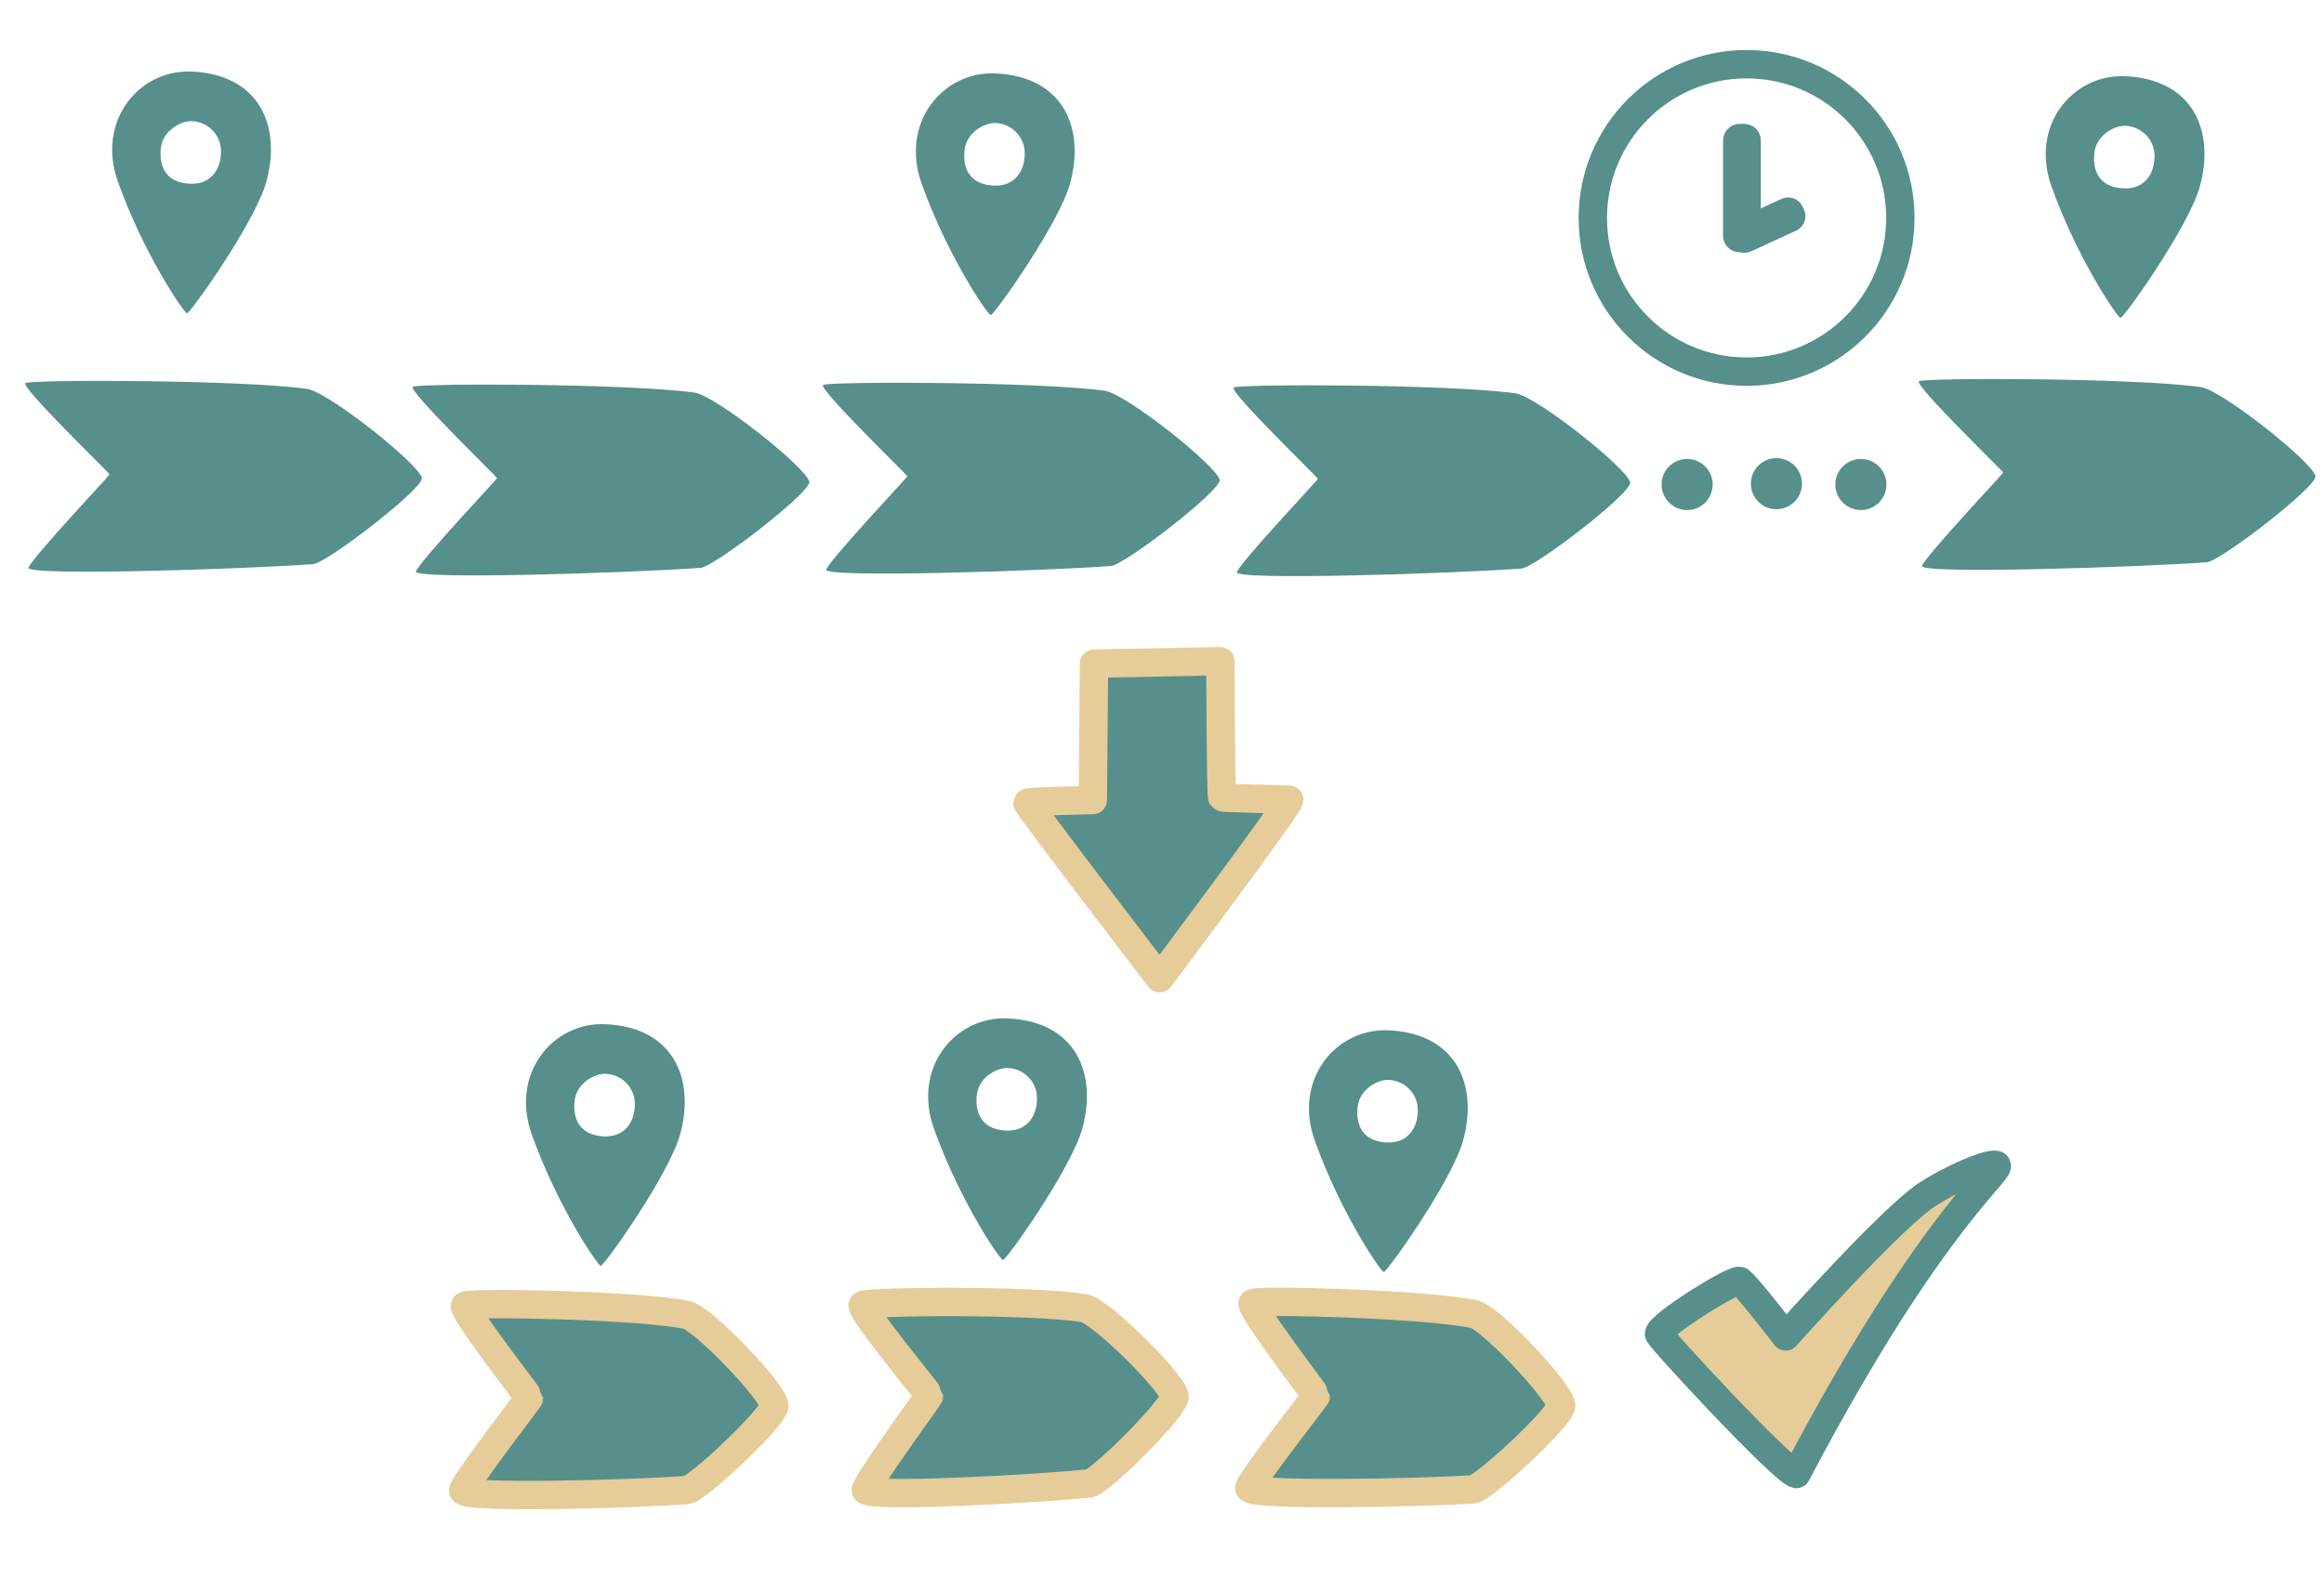 <?xml version="1.0" encoding="UTF-8" standalone="no"?><!DOCTYPE svg PUBLIC "-//W3C//DTD SVG 1.1//EN" "http://www.w3.org/Graphics/SVG/1.1/DTD/svg11.dtd"><svg width="100%" height="100%" viewBox="0 0 2729 1853" version="1.1" xmlns="http://www.w3.org/2000/svg" xmlns:xlink="http://www.w3.org/1999/xlink" xml:space="preserve" xmlns:serif="http://www.serif.com/" style="fill-rule:evenodd;clip-rule:evenodd;stroke-linejoin:round;stroke-miterlimit:2;"><g id="Layer1"><path d="M2263.13,1403.07c-41.667,26.667 -166.25,166.667 -166.25,166.667c0,-0 -42.917,-56.25 -53.75,-65c-5.417,-4.167 -95,51.666 -95,62.083c0,4.167 145.833,161.667 161.25,164.583c163.088,-310.058 250.451,-362.418 233.368,-363.251c-10.834,-0.834 -50.868,16.168 -79.618,34.918Z" style="fill:#e6cc99;fill-rule:nonzero;stroke:#568f8b;stroke-width:33.33px;"/><path d="M1433.06,776.666l-148.411,2.818l-1.37,160.236c-0,-0 -76.963,1.568 -76.963,3.234c-0,3.334 155.455,206.087 155.455,206.087c0,-0 152.182,-202.912 152.182,-209.579c0,-0.833 -77.122,-1.409 -78.788,-3.076c-1.667,-1.666 -2.105,-159.72 -2.105,-159.72Z" style="fill:#568f8b;fill-rule:nonzero;stroke:#e6cc99;stroke-width:33.33px;"/><path d="M360.59,456.808c-79.022,-10.932 -321.023,-11 -330.694,-6.932c-7.547,3.175 98.857,106.074 98.834,107.324c-0.023,1.25 -89.075,95.6 -95.33,109.607c-4.516,10.112 255.65,1.649 334.412,-4.179c15.837,-1.171 130.24,-89.232 127.57,-101.273c-3.683,-16.603 -110.044,-101.123 -134.792,-104.547Z" style="fill:#568f8b;fill-rule:nonzero;"/><path d="M805.872,1544.36c-61.814,-11.859 -251.909,-14.777 -259.603,-10.824c-6.004,3.084 75.126,107.201 75.078,108.451c-0.047,1.249 -72.249,94.517 -77.496,108.445c-3.788,10.055 200.78,4.66 262.788,-0.238c12.468,-0.984 104.434,-87.667 102.623,-99.736c-2.497,-16.64 -84.032,-102.384 -103.39,-106.098Z" style="fill:#568f8b;fill-rule:nonzero;stroke:#e6cc99;stroke-width:33.33px;"/><path d="M1273.03,1536.63c-62.112,-10.182 -252.216,-7.954 -259.801,-3.794c-5.918,3.246 78,105.129 77.987,106.379c-0.014,1.25 -69.665,96.438 -74.533,110.503c-3.515,10.154 200.832,-0.776 262.685,-7.351c12.437,-1.321 102.023,-90.462 99.886,-102.477c-2.946,-16.566 -86.772,-100.072 -106.224,-103.26Z" style="fill:#568f8b;fill-rule:nonzero;stroke:#e6cc99;stroke-width:33.33px;"/><path d="M1730.67,1543.5c-61.713,-12.367 -251.778,-16.848 -259.505,-12.959c-6.029,3.035 74.242,107.816 74.184,109.065c-0.057,1.249 -73.024,93.92 -78.385,107.804c-3.871,10.024 200.735,6.311 262.781,1.924c12.476,-0.883 105.151,-86.806 103.439,-98.889c-2.359,-16.66 -83.186,-103.072 -102.514,-106.945Z" style="fill:#568f8b;fill-rule:nonzero;stroke:#e6cc99;stroke-width:33.33px;"/><path d="M815.561,461.172c-79.022,-10.932 -321.022,-11 -330.694,-6.932c-7.547,3.175 98.857,106.075 98.834,107.324c-0.022,1.25 -89.075,95.6 -95.33,109.607c-4.516,10.112 255.65,1.649 334.412,-4.178c15.837,-1.172 130.24,-89.233 127.57,-101.274c-3.682,-16.602 -110.044,-101.123 -134.792,-104.547Z" style="fill:#568f8b;fill-rule:nonzero;"/><path d="M1297.38,459.018c-79.022,-10.932 -321.022,-11 -330.694,-6.932c-7.547,3.174 98.857,106.074 98.834,107.324c-0.022,1.25 -89.075,95.6 -95.33,109.606c-4.515,10.112 255.651,1.65 334.413,-4.178c15.836,-1.172 130.24,-89.232 127.569,-101.274c-3.682,-16.602 -110.044,-101.123 -134.792,-104.546Z" style="fill:#568f8b;fill-rule:nonzero;"/><path d="M1779.5,461.997c-79.022,-10.931 -321.022,-10.999 -330.694,-6.931c-7.547,3.174 98.857,106.074 98.834,107.324c-0.023,1.249 -89.075,95.599 -95.33,109.606c-4.516,10.112 255.65,1.649 334.412,-4.178c15.837,-1.172 130.24,-89.233 127.57,-101.274c-3.682,-16.602 -110.044,-101.123 -134.792,-104.547Z" style="fill:#568f8b;fill-rule:nonzero;"/><circle cx="1981.15" cy="569.108" r="30.004" style="fill:#568f8b;"/><circle cx="2085.99" cy="568.15" r="30.004" style="fill:#568f8b;"/><circle cx="2185.17" cy="569.108" r="30.004" style="fill:#568f8b;"/><circle cx="2050.97" cy="255.974" r="180.57" style="fill:none;stroke:#568f8b;stroke-width:33.33px;stroke-linecap:round;stroke-miterlimit:1.5;"/><path d="M2584.17,454.626c-79.022,-10.932 -321.022,-11 -330.694,-6.932c-7.547,3.175 98.857,106.074 98.834,107.324c-0.022,1.25 -89.075,95.6 -95.33,109.606c-4.516,10.113 255.65,1.65 334.413,-4.178c15.836,-1.171 130.24,-89.232 127.569,-101.274c-3.682,-16.602 -110.044,-101.123 -134.792,-104.546Z" style="fill:#568f8b;fill-rule:nonzero;"/><path d="M224.815,84.075c-61.748,-2.571 -111.794,58.161 -86.298,129.489c29.878,83.585 75.954,151.877 80.954,154.377c2.916,1.667 80.049,-106.727 93.234,-154.317c17.994,-64.947 -7.597,-126.205 -87.89,-129.549Zm-0.4,58.252c19.601,0.181 34.197,16.052 35.056,33.114c1.091,21.688 -10.683,42.36 -37.938,40.318c-27.959,-2.094 -34.801,-21.679 -32.698,-41.568c2.182,-20.636 23.079,-31.98 35.58,-31.864Z" style="fill:#568f8b;fill-rule:nonzero;"/><path d="M710.723,1203.03c-61.747,-2.572 -111.793,58.161 -86.297,129.488c29.878,83.585 75.953,151.878 80.953,154.378c2.917,1.666 80.05,-106.727 93.235,-154.318c17.994,-64.946 -7.597,-126.204 -87.891,-129.548Zm-0.399,58.251c19.601,0.182 34.197,16.053 35.055,33.115c1.091,21.688 -10.683,42.359 -37.938,40.317c-27.959,-2.094 -34.8,-21.678 -32.697,-41.567c2.182,-20.636 23.079,-31.98 35.58,-31.865Z" style="fill:#568f8b;fill-rule:nonzero;"/><path d="M1182.98,1196.21c-61.748,-2.572 -111.794,58.16 -86.298,129.488c29.878,83.585 75.954,151.877 80.954,154.377c2.917,1.667 80.049,-106.726 93.235,-154.317c17.993,-64.947 -7.598,-126.204 -87.891,-129.548Zm-0.4,58.251c19.602,0.181 34.198,16.053 35.056,33.114c1.091,21.689 -10.683,42.36 -37.938,40.318c-27.959,-2.094 -34.801,-21.678 -32.698,-41.568c2.182,-20.635 23.079,-31.979 35.58,-31.864Z" style="fill:#568f8b;fill-rule:nonzero;"/><path d="M1630.17,1210.21c-61.747,-2.571 -111.793,58.161 -86.297,129.488c29.878,83.586 75.954,151.878 80.954,154.378c2.916,1.667 80.049,-106.727 93.234,-154.317c17.994,-64.947 -7.597,-126.205 -87.891,-129.549Zm-0.399,58.252c19.601,0.181 34.197,16.052 35.056,33.114c1.091,21.688 -10.684,42.359 -37.939,40.318c-27.958,-2.094 -34.8,-21.679 -32.697,-41.568c2.182,-20.636 23.079,-31.98 35.58,-31.864Z" style="fill:#568f8b;fill-rule:nonzero;"/><path d="M1168.58,86.257c-61.748,-2.571 -111.794,58.161 -86.298,129.489c29.878,83.585 75.954,151.877 80.954,154.377c2.917,1.667 80.05,-106.726 93.235,-154.317c17.994,-64.947 -7.598,-126.205 -87.891,-129.549Zm-0.4,58.252c19.602,0.181 34.198,16.053 35.056,33.114c1.091,21.689 -10.683,42.36 -37.938,40.318c-27.959,-2.094 -34.801,-21.679 -32.698,-41.568c2.182,-20.635 23.079,-31.979 35.58,-31.864Z" style="fill:#568f8b;fill-rule:nonzero;"/><path d="M2495.31,89.531c-61.748,-2.572 -111.794,58.16 -86.298,129.488c29.878,83.585 75.954,151.878 80.954,154.378c2.917,1.666 80.049,-106.727 93.234,-154.318c17.994,-64.946 -7.597,-126.204 -87.89,-129.548Zm-0.4,58.251c19.601,0.181 34.198,16.053 35.056,33.115c1.091,21.688 -10.683,42.359 -37.938,40.317c-27.959,-2.094 -34.801,-21.678 -32.698,-41.567c2.182,-20.636 23.079,-31.98 35.58,-31.865Z" style="fill:#568f8b;fill-rule:nonzero;"/><path d="M2051.03,164.93l-0,111.994c-0,1.52 -1.234,2.754 -2.754,2.754l-5.508,-0c-1.52,-0 -2.754,-1.234 -2.754,-2.754l-0,-111.994c-0,-1.52 1.234,-2.754 2.754,-2.754l5.508,-0c1.52,-0 2.754,1.234 2.754,2.754Z" style="fill:#e6cc99;stroke:#568f8b;stroke-width:33.33px;stroke-linecap:round;stroke-miterlimit:1.5;"/><path d="M2102.28,255.737l-52.754,24.319c-0.971,0.448 -2.123,0.023 -2.57,-0.948l-1.622,-3.519c-0.448,-0.971 -0.023,-2.122 0.948,-2.57l52.754,-24.319c0.971,-0.448 2.123,-0.023 2.571,0.948l1.622,3.519c0.447,0.971 0.022,2.123 -0.949,2.57Z" style="fill:#e6cc99;stroke:#568f8b;stroke-width:33.33px;stroke-linecap:round;stroke-miterlimit:1.5;"/></g></svg>